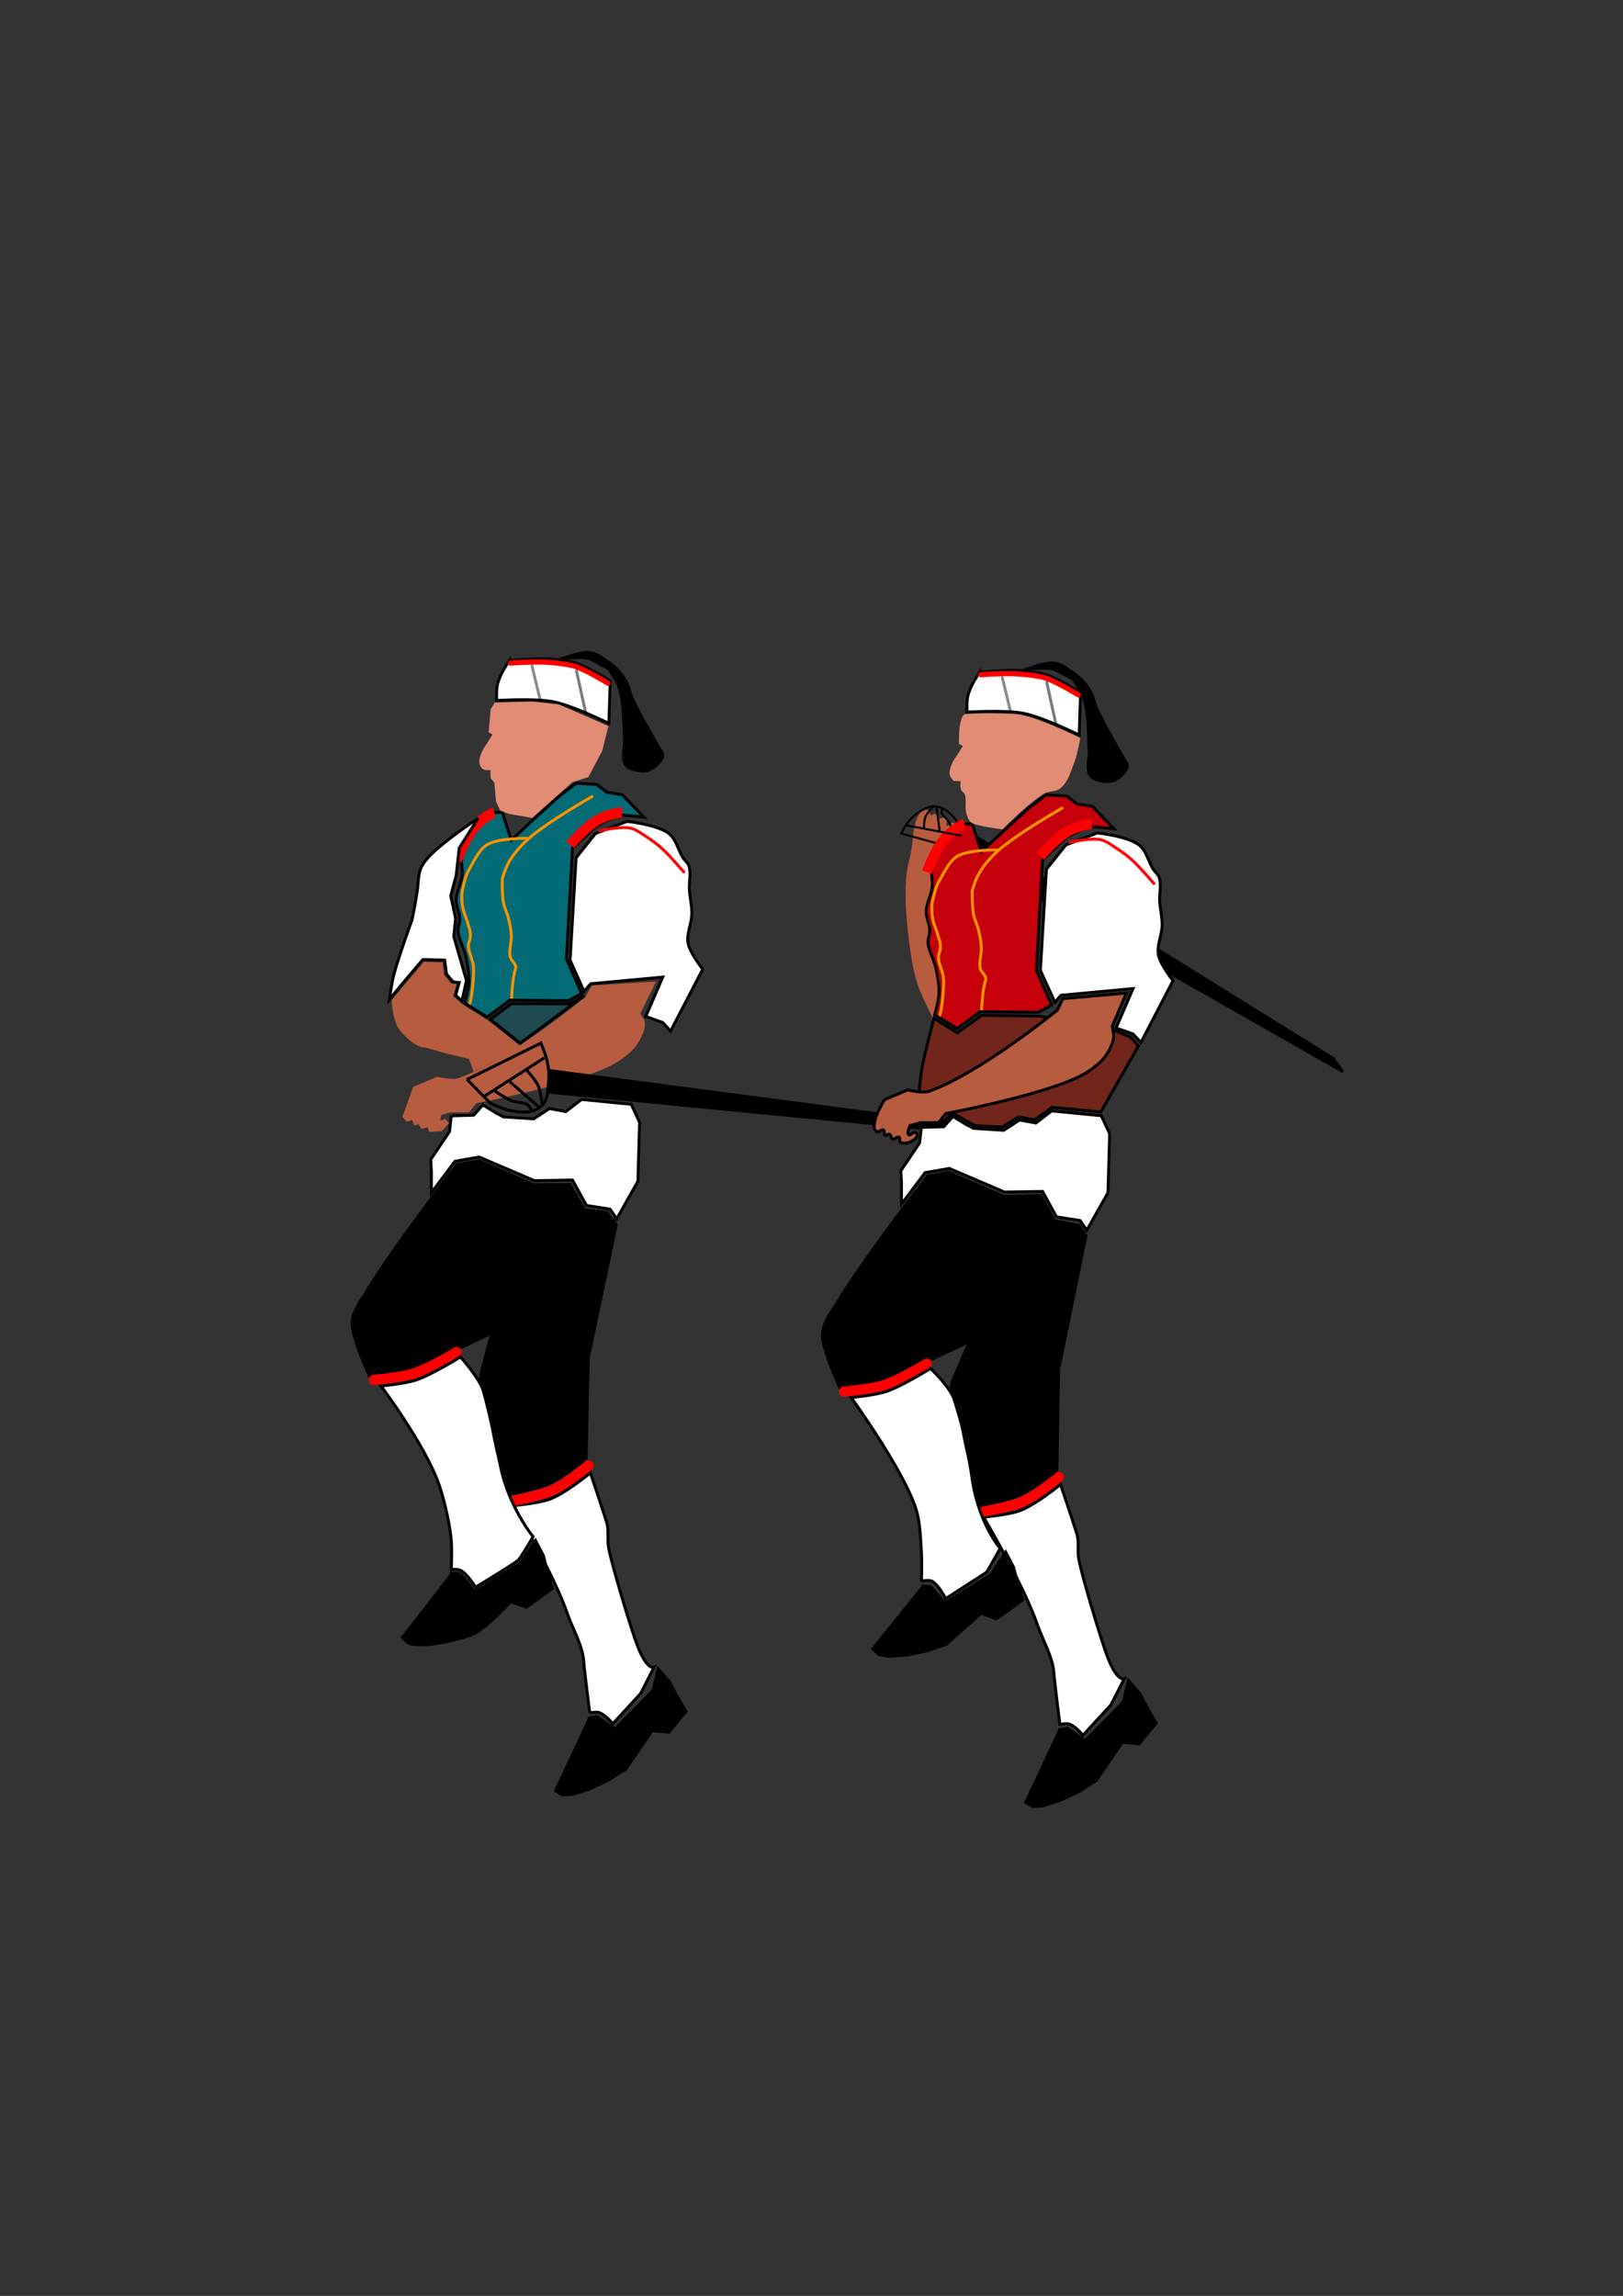 <?xml version="1.0" encoding="UTF-8" standalone="no"?>
<!-- Created with Inkscape (http://www.inkscape.org/) -->
<svg
    xmlns:inkscape="http://www.inkscape.org/namespaces/inkscape"
    xmlns:rdf="http://www.w3.org/1999/02/22-rdf-syntax-ns#"
    xmlns="http://www.w3.org/2000/svg"
    xmlns:xlink="http://www.w3.org/1999/xlink"
    xmlns:ns1="http://sozi.baierouge.fr"
    xmlns:cc="http://creativecommons.org/ns#"
    xmlns:dc="http://purl.org/dc/elements/1.1/"
    xmlns:sodipodi="http://sodipodi.sourceforge.net/DTD/sodipodi-0.dtd"
    id="svg3213"
    sodipodi:docname="New document 1"
    viewBox="0 0 744.09 1052.4"
    version="1.1"
    inkscape:version="0.48.4 r9939"
  >
  <rect x="0" y="0" width="744.09" height="1052.4" fill="#333333" stroke="none"/>
  <sodipodi:namedview
      id="base"
      bordercolor="#666666"
      inkscape:pageshadow="2"
      inkscape:window-y="-8"
      pagecolor="#ffffff"
      inkscape:window-height="1017"
      inkscape:window-maximized="1"
      inkscape:zoom="0.35"
      inkscape:window-x="-8"
      showgrid="false"
      borderopacity="1.0"
      inkscape:current-layer="layer1"
      inkscape:cx="375"
      inkscape:cy="520"
      inkscape:window-width="2560"
      inkscape:pageopacity="0.0"
      inkscape:document-units="px"
  />
  <g
      id="layer1"
      inkscape:label="Layer 1"
      inkscape:groupmode="layer"
    >
    <g
        id="g34383-8"
        transform="matrix(16.708 0 0 16.708 -3380.8 -10088)"
      >
      <path
          id="path33821-6-3"
          d="m227.91 627.61-0.116 0.943-0.021 0.795-0.025 0.412 0.195 0.492 0.083 0.404 0.011 0.457-0.104 0.497s-0.268-0.542-0.351-0.778c-0.084-0.239-0.141-0.489-0.181-0.74-0.112-0.713-0.194-1.439-0.155-2.159 0.008-0.138 0.051-0.419 0.087-0.544 0.052-0.181 0.088-0.472 0.088-0.472s0.028-0.719 0.266-0.862c0.037-0.022 0.096-0.018 0.129 0.009 0.033 0.026-0.001 0.098 0.034 0.12 0.051 0.033 0.127-0.055 0.181-0.026 0.042 0.023 0.018 0.107 0.06 0.129 0.049 0.026 0.118-0.057 0.163-0.026 0.063 0.043-0.016 0.188 0.052 0.224 0.068 0.036 0.147-0.122 0.215-0.086 0.085 0.046 0.063 0.187 0.06 0.284-0.006 0.202-0.181 0.465-0.181 0.465z"
          sodipodi:nodetypes="ccccccccsssscssssssssscc"
          style="stroke:#b75c3f;stroke-width:.08px;fill:#b75c3f"
          inkscape:connector-curvature="0"
      />
      <path
          id="path33305-3-4-7"
          sodipodi:nodetypes="ccsssssscc"
          d="m228.77 627.12-1.692-0.471s0.079-0.166 0.133-0.242c0.058-0.082 0.126-0.159 0.204-0.23 0.065-0.059 0.135-0.115 0.217-0.159 0.093-0.049 0.191-0.107 0.305-0.114 0.099-0.006 0.204 0.023 0.291 0.065 0.134 0.065 0.234 0.17 0.324 0.272 0.085 0.097 0.198 0.308 0.199 0.324 0 0.008 0.02 0.554 0.02 0.554z"
          style="stroke:#000000;stroke-width:.055px;fill:none"
          inkscape:connector-curvature="0"
      />
      <path
          id="path33309-1-0-1"
          sodipodi:nodetypes="cssc"
          d="m228.5 626.64s-0.063-0.216-0.121-0.317c-0.05-0.087-0.171-0.152-0.195-0.245-0.011-0.042 0.026-0.124 0.026-0.124"
          style="stroke:#000000;stroke-width:.055px;fill:none"
          inkscape:connector-curvature="0"
      />
      <path
          id="path33311-1-9-0"
          sodipodi:nodetypes="csc"
          d="m227.7 626.5s0.001-0.216 0.044-0.315c0.046-0.105 0.221-0.281 0.221-0.281"
          style="stroke:#000000;stroke-width:.055px;fill:none"
          inkscape:connector-curvature="0"
      />
      <path
          id="path33313-3-7-7"
          sodipodi:nodetypes="cc"
          d="m228.13 626.57-0.091-0.659"
          style="stroke:#000000;stroke-width:.055px;fill:none"
          inkscape:connector-curvature="0"
      />
      <path
          id="path33303-6-3-3"
          d="m229.02 626.67 9.896 6.144 0.279 0.368-10.754-6.125z"
          style="stroke:#000000;stroke-width:.08px;fill:#000000"
          inkscape:connector-curvature="0"
      />
      <path
          id="path33464-4-4-4"
          d="m228.62 632.12 0.661-0.482 1.576 0.022 2.103 0.405 0.413 0.176 0.211 0.237-1.031 1.812-1.342-0.128-0.471 0.342-0.445-0.078-0.447 0.278-0.751-0.04-0.621-0.347-0.193 0.194s-0.675 0.397-0.716-0.024c-0.041-0.421 0.013-1.155 0.131-1.662 0.118-0.508 0.276-1.106 0.276-1.106z"
          sodipodi:nodetypes="cccccccccccccczzcc"
          style="stroke:#000000;stroke-width:.08px;fill:#72251b"
          inkscape:connector-curvature="0"
      />
      <g
          id="g33688-9"
          transform="matrix(.08 0 0 .08 238.84 592.74)"
        >
        <path
            id="path33462-0-6"
            sodipodi:nodetypes="ccsccccccccccccccccccssssccc"
            style="stroke:#b75c3f;stroke-width:1px;fill:#b75c3f"
            inkscape:connector-curvature="0"
            d="m-252.87 476.47-2.098 3.762s-26.103 21.667-43.697 27.981c-2.35 0.843-7.479-0.416-7.479-0.416l-7.895 3.324-3.532 9.765 1.039 1.247 2.078-0.623 0.623 1.87 1.454-0.416 1.039 1.662 2.285-0.623 0.416 1.662 3.74-0.208 2.078-2.285-0.831-0.831-2.078 0.831 0.416-3.116 3.532-1.039h6.233l2.493-3.116s30.782-5.791 44.876-12.258c3.038-1.394 5.916-3.278 8.31-5.609 1.28-1.247 2.367-2.74 3.116-4.363 0.718-1.555 1.481-3.289 1.247-4.986-0.153-1.106-1.662-2.909-1.662-2.909l5.194-10.596z"
        />
        <g
            id="g33261-27-5"
            transform="translate(-575.32 -38.24)"
          >
          <g
              id="g33237-9-1"
              transform="translate(-12.986 23.882)"
            >
            <path
                id="path32445-5-09"
                sodipodi:nodetypes="csssccscssc"
                style="stroke:#000000;stroke-width:1px;fill:#ffffff"
                inkscape:connector-curvature="0"
                d="m306.79 378.95s8.273-0.733 12.416-0.647c1.847 0.038 3.692 0.239 5.518 0.517 1.845 0.282 3.72 0.53 5.475 1.164 3.984 1.438 11.252 5.906 11.252 5.906l-0.474 14.572s-12.342-6.084-19.012-7.415c-6.372-1.272-19.487-0.431-19.487-0.431s-0.111-3.45 0.216-5.13c0.262-1.347 0.801-2.635 1.38-3.88 0.757-1.63 2.716-4.656 2.716-4.656z"
            />
            <path
                id="path32445-1-4-9"
                sodipodi:nodetypes="csssc"
                style="stroke:#fe0000;stroke-linecap:round;stroke-width:1.772;fill:none"
                inkscape:connector-curvature="0"
                d="m307.2 379.78s7.7-0.548 11.919-0.314c1.845 0.102 3.692 0.239 5.518 0.517 1.845 0.282 3.734 0.494 5.475 1.164 4.014 1.544 10.532 5.53 10.532 5.53"
            />
          </g
          >
          <path
              id="path33241-3-68"
              d="m301.64 404.72 2.776 11.513"
              sodipodi:nodetypes="cc"
              style="stroke-opacity:.455;stroke:#000000;stroke-linecap:round;stroke-width:1px;fill:none"
              inkscape:connector-curvature="0"
          />
          <path
              id="path33241-4-1-3"
              d="m316.87 406.32 3.078 13.99"
              sodipodi:nodetypes="cc"
              style="stroke-opacity:.519;stroke:#000000;stroke-linecap:round;stroke-width:1px;fill:none"
              inkscape:connector-curvature="0"
          />
        </g
        >
        <path
            id="path33303-3-8"
            sodipodi:nodetypes="ccccc"
            style="stroke:#000000;stroke-width:1px;fill:#000000"
            inkscape:connector-curvature="0"
            d="m-267.73 505.16 147.66 19.484 5.072 2.766-153.28-14.874z"
        />
        <g
            id="g33635-4"
          >
          <path
              id="path33305-3-9"
              sodipodi:nodetypes="ccsssssscc"
              d="m-295.96 508.22 25.328-12.466s1.414 3.386 1.87 5.156c0.486 1.889 0.8 3.832 0.907 5.779 0.089 1.624 0.081 3.276-0.227 4.873-0.349 1.806-0.64 3.796-1.813 5.213-1.015 1.225-2.591 2.005-4.136 2.38-2.389 0.579-4.957 0.15-7.366-0.34-2.29-0.465-6.459-2.323-6.686-2.55-0.113-0.113-7.876-8.046-7.876-8.046z"
              style="stroke:#000000;stroke-width:1px;fill:none"
              inkscape:connector-curvature="0"
          />
          <path
              id="path33307-4-9"
              d="m-289.9 513.88 20.455-13.089"
              style="stroke:#000000;stroke-width:1px;fill:none"
              inkscape:connector-curvature="0"
          />
          <path
              id="path33309-1-2"
              sodipodi:nodetypes="cssc"
              d="m-286.44 512.18s3.679 2.505 5.723 3.343c1.767 0.725 3.997 0.308 5.553 1.417 0.7 0.499 1.417 2.153 1.417 2.153"
              style="stroke:#000000;stroke-width:1px;fill:none"
              inkscape:connector-curvature="0"
          />
          <path
              id="path33311-1-5"
              sodipodi:nodetypes="csc"
              d="m-275.45 505.1s2.968 3.241 3.853 5.213c0.94 2.095 1.417 6.743 1.417 6.743"
              style="stroke:#000000;stroke-width:1px;fill:none"
              inkscape:connector-curvature="0"
          />
          <path
              id="path33313-3-5"
              sodipodi:nodetypes="cc"
              d="m-281.28 509.01 10.116 8.807"
              style="stroke:#000000;stroke-width:1px;fill:none"
              inkscape:connector-curvature="0"
          />
        </g
        >
        <path
            id="path33319-8-7-43"
            sodipodi:nodetypes="cscccssscscssc"
            style="stroke:#000000;stroke-width:1px;fill:#ffffff"
            inkscape:connector-curvature="0"
            d="m-253.89 725.43s2.472-0.512 3.532 0c2.308 1.115 4.363 3.74 4.363 3.74l9.557-10.388 4.571-8.934s-2.418 0.96-5.609-7.272c-2.249-5.801-8.838-27.747-9.973-33.865-0.519-2.799 0.199-5.793-0.623-8.518-1.263-4.186-5.609-17.036-5.609-17.036s-8.935 7.32-14.335 9.141c-3.862 1.303-12.05 2.078-12.05 2.078s13.773 23.242 18.491 36.981c1.713 4.988 5.263 11.046 5.609 16.309 0.212 3.213 2.078 17.763 2.078 17.763z"
        />
        <path
            id="path33324-5-7-8"
            sodipodi:nodetypes="cccccccccccccccc"
            style="stroke:#000000;stroke-width:1px;fill:#000000"
            inkscape:connector-curvature="0"
            d="m-266.03 751.9 2.761 1.68 3.579-0.23 5.756-1.829 6.52-3.083 5.919-3.793 9.001-13.096 5.691 0.539 5.911-7.124-3.291-5.614-2.39-4.55-3.853-4.408-1.78 7.402-13.033 13.222-6.171-4.271-3.077 0.535"
        />
        <path
            id="path33315-7-9-0"
            sodipodi:nodetypes="csc"
            style="stroke:#fe0000;stroke-linecap:round;stroke-width:3.549;fill:none"
            inkscape:connector-curvature="0"
            d="m-281.51 653.02s9.861-1.852 14.458-3.767c4.998-2.082 12.76-8.647 12.76-8.647"
        />
        <path
            id="path33365-3-8"
            sodipodi:nodetypes="ccccccscccsc"
            style="stroke:#000000;stroke-width:1px;fill:#000000"
            inkscape:connector-curvature="0"
            d="m-284.56 584.02-6.412 24.127-1.454 9.973 1.662 10.18 4.363 12.05 5.194 9.973s9.259-1.627 13.504-3.532c5.012-2.249 12.588-8.673 12.588-8.673l0.708-34.333 9.651-45.907s-5.917 14.53-11.141 18.898c-7.691 6.432-28.664 7.244-28.664 7.244z"
        />
        <g
            id="g33409-1-8"
            transform="translate(-533.84 -15.604)"
          >
          <path
              id="path33367-9-0"
              d="m249.93 432.2s-3.487-0.125-4.986 0.623c-2.761 1.378-4.87 3.992-6.441 6.648-1.438 2.432-2.121 5.301-2.493 8.103-0.265 1.992 0.408 4.025 0.208 6.025-0.297 2.975-2.014 5.737-2.078 8.726-0.046 2.186 1.2 4.254 1.247 6.441 0.03 1.4-0.729 2.759-0.623 4.155 0.23 3.036 2.072 5.747 2.701 8.726 0.619 2.933 1.17 5.939 1.039 8.934-0.105 2.402-1.454 7.064-1.454 7.064l7.687 4.779 7.895-5.817 19.945 0.208 4.571-2.493-5.194-11.842 2.078-38.02 8.31-7.687 7.479-3.74 8.726 0.831-7.479-7.687-5.194-0.831-3.532-2.701-7.064-0.416-6.233 4.779-9.349 8.518-6.648 6.233z"
              sodipodi:nodetypes="cssssssssscccccccccccccccccc"
              style="stroke:#000000;stroke-width:1px;fill:#036b76"
              inkscape:connector-curvature="0"
          />
          <path
              id="path33371-8-6"
              d="m281.1 426.59s-15.594 8.831-22.23 14.751c-2.567 2.29-4.905 4.929-6.648 7.895-1.088 1.852-2.285 5.54-2.285 6.025v1.454c0 0.485 0.015 4.327 0.416 6.441 0.338 1.786 1.23 3.428 1.662 5.194 0.485 1.98 0.923 3.99 1.039 6.025 0.138 2.424-0.857 4.884-0.416 7.272 0.276 1.494 2.342 2.712 1.87 4.155-1.185 3.628-1.373 10.278-1.373 10.278"
              sodipodi:nodetypes="csssssssssc"
              style="stroke:#f89200;stroke-width:1px;fill:none"
              inkscape:connector-curvature="0"
          />
          <path
              id="path33371-6-6-8"
              d="m258.66 441.13s-9.679-0.182-13.712 2.078c-3.002 1.681-4.905 6.148-6.648 9.114-1.088 1.852-2.221 7.209-2.221 7.693 0 0.485-0.031 0.971 0 1.454 0 0-0.049 1.439 0.351 3.553 0.338 1.786 1.23 3.428 1.662 5.194 0.485 1.98 0.795 1.777 0.91 3.811 0.138 2.424-1.018 2.606-0.576 4.994 0.276 1.494 1.421 4.253 1.613 5.759 0.315 2.467-0.437 10.394-1.076 12.475-0.209 0.681-0.299 0.787-0.299 0.787"
              sodipodi:nodetypes="cssssssssssc"
              style="stroke:#f89200;stroke-width:1px;fill:none"
              inkscape:connector-curvature="0"
          />
          <path
              id="path33315-1-5-1"
              d="m273.25 443.33s5.589-6.633 10.053-8.841c4.853-2.401 7.732-2.195 7.732-2.195"
              sodipodi:nodetypes="csc"
              style="stroke:#fe0000;stroke-width:3.543;fill:none"
              inkscape:connector-curvature="0"
          />
        </g
        >
        <path
            id="path33315-1-9-0-9"
            d="m-299.48 433.16s2.949-8.157 6.372-11.773c3.722-3.931 6.495-4.735 6.495-4.735"
            sodipodi:nodetypes="csc"
            style="stroke:#fe0000;stroke-width:3.543;fill:none"
            inkscape:connector-curvature="0"
        />
        <path
            id="path33451-2-8"
            sodipodi:nodetypes="cssscsccccccccccccccc"
            style="stroke:#000000;stroke-width:1px;fill:#ffffff"
            inkscape:connector-curvature="0"
            d="m-292.22 418.67s-11.009 7.277-16.284 12.58c-1.329 1.336-2.596 2.833-3.324 4.571-0.814 1.942-0.845 4.136-1.039 6.233-0.332 3.587-1.999 11.52-1.999 11.52s-4.587 12.437-6.332 19.181c-0.624 2.413-1.413 8.086-1.413 8.086 3.704-4.69 7.62-9.205 11.485-13.762l7.479 0.208 0.623 4.779 2.285 2.701 2.078 0.208-1.247 4.363 2.161 1.945 1.579-6.931-4.363-15.166 0.623-6.233-1.662-7.687 1.87-7.064 1.039-9.349z"
        />
        <path
            id="path33455-8-9"
            sodipodi:nodetypes="cccccccccssssssccc"
            style="stroke:#000000;stroke-width:1px;fill:#ffffff"
            inkscape:connector-curvature="0"
            d="m-258.56 432.18-2.078 35.111 4.79 10.703 2.274-2.6 24.723-2.285-5.817 13.504 5.817 2.078 2.701 2.909 11.011-21.191s-4.321-5.443-4.986-8.726c-0.692-3.418 1.216-6.901 1.247-10.388 0.023-2.715-0.658-5.393-0.831-8.103-0.176-2.765 0.701-5.693-0.208-8.31-0.341-0.981-1.295-1.628-1.87-2.493-1.821-2.74-2.39-6.497-4.986-8.518-3.925-3.057-14.335-4.155-14.335-4.155l-10.804 4.155z"
        />
        <path
            id="path33459-6-7"
            sodipodi:nodetypes="cccccccccccccssscc"
            style="stroke:#b75c3f;stroke-width:1px;fill:#b75c3f"
            inkscape:connector-curvature="0"
            d="m-294.92 500.74 1.454 4.155 7.429-3.829 7.364-4.457-10.081-8.003-9.053-5.74-3.538-3.068 1.093-3.851-1.367-0.096-2.718-3.233-0.479-4.068-5.75-0.158-10.791 12.81s0.382 3.431 0.673 4.787c0.359 1.672 0.817 3.431 1.87 4.779 2.118 2.71 5.503 5.973 8.414 5.973 0.277 0 5.595 1.614 8.176 2.276 2.581 0.662 7.302 1.723 7.302 1.723z"
        />
        <path
            id="path33453-2-2"
            sodipodi:nodetypes="csssc"
            style="stroke:#fe0000;stroke-width:1px;fill:none"
            inkscape:connector-curvature="0"
            d="m-250.88 423.04s7.256-1.75 10.804-1.039c2.157 0.433 3.966 1.928 5.817 3.116 1.83 1.175 3.584 2.486 5.194 3.947 2.794 2.536 7.687 8.31 7.687 8.31"
        />
        <path
            id="path33464-4-2"
            sodipodi:nodetypes="cccccc"
            style="fill-opacity:.423;stroke:#000000;stroke-width:1px;fill:#036b76"
            inkscape:connector-curvature="0"
            d="m-287.97 487.62 7.195-5.405 19.809 0.099 5.22-2.847-22.021 16.326z"
        />
        <path
            id="path33470-8-8"
            sodipodi:nodetypes="cccccccccccccccccccccccc"
            style="stroke:#000000;stroke-width:1px;fill:#ffffff"
            inkscape:connector-curvature="0"
            d="m-301.36 520.48-0.623 5.609-6.441 9.557 0.208 3.947v7.479l8.103-10.804 8.31-1.454 18.906 8.103 13.089-0.208 4.779 8.726 8.103 1.247 2.285 3.324 7.272-12.881 0.571-20.205-2.857-6.181-17.036-1.662-5.402 4.155-5.609-1.039-5.402 3.532-10.464-0.669c-0.947-0.621-1.142-0.709-2.139-1.13l-4.849-2.979-3.116 3.532-7.272 0.208"
        />
        <path
            id="path33476-6-2"
            sodipodi:nodetypes="ccccccccsssscccccccccc"
            style="stroke:#e28c75;stroke-width:1px;fill:#e28c75"
            inkscape:connector-curvature="0"
            d="m-250.08 395.38 1.995-8.053-16.55-7.24-9.088-0.96-12.449 0.332-1.219 1.958-0.665 7.536 1.552 0.739l-1.921 3.103c-0.64 1.034-1.458 1.978-1.921 3.103-0.5 1.215-1.116 2.548-0.887 3.842 0.118 0.666 0.518 1.369 1.108 1.699 0.774 0.433 2.66 0.074 2.66 0.074l0.074 3.177 1.256 1.552 0.591 6.575 1.33 2.808 2.734 1.034 7.684 1.33 13.742-12.191 5.356-1.699z"
        />
        <path
            id="path33301-2-4"
            sodipodi:nodetypes="cssscscssccccccc"
            style="stroke:#000000;stroke-width:1px;fill:#000000"
            inkscape:connector-curvature="0"
            d="m-299.41 537.47s-21.815 28.118-30.833 43.148c-1.945 3.242-4.57 6.397-5.072 10.144-0.416 3.107 0.939 6.22 1.844 9.221 1.055 3.498 4.15 10.144 4.15 10.144s10.093-1.599 14.787-3.042c4.846-1.49 13.799-5.719 13.799-5.719s30.379-13.325 43.459-24.365c3.288-2.776 6.028-6.222 8.35-9.845 1.373-2.142 3.958-9.351 3.958-9.351-1.798-2.91-1.531-1.438-2.885-3.937l-7.972-1.005-4.871-8.611-12.457 0.067-18.703-8.165z"
        />
        <path
            id="path33315-8-3"
            sodipodi:nodetypes="csc"
            style="stroke:#fe0000;stroke-linecap:round;stroke-width:3.543;fill:none"
            inkscape:connector-curvature="0"
            d="m-327.89 611.24s9.14-0.712 13.873-2.26c5.146-1.682 14.465-7.266 14.465-7.266"
        />
        <path
            id="path33324-2-7"
            sodipodi:nodetypes="csssssccccccccsc"
            style="stroke:#000000;stroke-width:1px;fill:#000000"
            inkscape:connector-curvature="0"
            d="m-318.4 699.15s1.33 1.788 2.285 2.285c1.06 0.552 2.338 0.56 3.532 0.623 2.01 0.106 4.03-0.143 6.025-0.416 2.382-0.326 4.745-0.82 7.064-1.454 2.26-0.618 4.627-1.1 6.648-2.285 4.569-2.68 11.842-10.596 11.842-10.596l5.402 1.87 8.934-6.441-1.87-6.233-1.247-4.986-2.701-5.194-4.986 7.687-16.071 10.046s-3.02-5.165-5.267-6.265c-0.935-0.458-3-0.033-3-0.033"
        />
        <path
            id="path33319-7-3"
            sodipodi:nodetypes="cscccssscscssc"
            style="stroke:#000000;stroke-width:1px;fill:#ffffff"
            inkscape:connector-curvature="0"
            d="m-301.36 676.3s2.063-0.279 3.123 0.234c2.308 1.115 5.187 5.791 5.187 5.791s10.4-6.216 14.619-9.213c1.971-2.572 5.096-8.097 5.096-8.097s-8.193-9.936-11.103-23.786c-1.279-6.089-1.645-6.88-2.78-12.998-0.519-2.799-2.423-10.662-3.245-13.388-1.263-4.186-7.781-11.467-7.781-11.467s-9.766 6.073-15.166 7.895c-3.862 1.303-12.05 2.078-12.05 2.078s15.245 20.307 19.962 34.046c1.713 4.988 3.791 13.982 4.138 19.245 0.212 3.213 0 9.661 0 9.661z"
        />
      </g
      >
      <path
          id="path33462-0-5-8"
          d="m231.51 631.18-0.145 0.309s-2.107 1.724-3.515 2.229c-0.188 0.068-0.598-0.033-0.598-0.033l-0.632 0.266s-0.33 0.508-0.283 0.781c0.007 0.043 0.042 0.087 0.083 0.1 0.055 0.017 0.115-0.076 0.166-0.05 0.047 0.024 0.003 0.125 0.05 0.15 0.036 0.019 0.079-0.048 0.116-0.033 0.049 0.019 0.034 0.114 0.083 0.133 0.059 0.023 0.128-0.082 0.183-0.05 0.039 0.023-0.004 0.106 0.033 0.133 0.08 0.059 0.209 0.026 0.299-0.017 0.074-0.035 0.168-0.1 0.166-0.183-0.001-0.031-0.036-0.06-0.067-0.067-0.059-0.012-0.119 0.103-0.166 0.067-0.066-0.051 0.033-0.249 0.033-0.249l0.283-0.083h0.499l0.199-0.249s2.463-0.463 3.59-0.981c0.243-0.112 0.473-0.262 0.665-0.449 0.102-0.1 0.189-0.219 0.249-0.349 0.058-0.124 0.118-0.263 0.1-0.399-0.012-0.088-0.035-0.219-0.035-0.219l0.388-0.91z"
          sodipodi:nodetypes="ccsccssssssssssssccccssssccc"
          style="stroke:#000000;stroke-width:.08px;fill:#b75c3f"
          inkscape:connector-curvature="0"
      />
      <g
          id="g33261-27-0-9"
          transform="matrix(.08 0 0 .08 205.72 590)"
        >
        <g
            id="g33237-9-9-0"
            transform="translate(-12.986 23.882)"
          >
          <path
              id="path32445-5-0-7"
              d="m306.79 378.95s8.273-0.733 12.416-0.647c1.847 0.038 3.692 0.239 5.518 0.517 1.845 0.282 3.72 0.53 5.475 1.164 3.984 1.438 11.252 5.906 11.252 5.906l-0.474 14.572s-12.342-6.084-19.012-7.415c-6.372-1.272-19.487-0.431-19.487-0.431s-0.111-3.45 0.216-5.13c0.262-1.347 0.801-2.635 1.38-3.88 0.757-1.63 2.716-4.656 2.716-4.656z"
              sodipodi:nodetypes="csssccscssc"
              style="stroke:#000000;stroke-width:1px;fill:#ffffff"
              inkscape:connector-curvature="0"
          />
          <path
              id="path32445-1-4-0-8"
              d="m307.2 379.78s7.7-0.548 11.919-0.314c1.845 0.102 3.692 0.239 5.518 0.517 1.845 0.282 3.734 0.494 5.475 1.164 4.014 1.544 10.532 5.53 10.532 5.53"
              sodipodi:nodetypes="csssc"
              style="stroke:#fe0000;stroke-linecap:round;stroke-width:1.772;fill:none"
              inkscape:connector-curvature="0"
          />
        </g
        >
        <path
            id="path33241-3-6-1"
            sodipodi:nodetypes="cc"
            style="stroke-opacity:.455;stroke:#000000;stroke-linecap:round;stroke-width:1px;fill:none"
            inkscape:connector-curvature="0"
            d="m301.64 404.72 2.776 11.513"
        />
        <path
            id="path33241-4-1-1-5"
            sodipodi:nodetypes="cc"
            style="stroke-opacity:.519;stroke:#000000;stroke-linecap:round;stroke-width:1px;fill:none"
            inkscape:connector-curvature="0"
            d="m316.87 406.32 3.078 13.99"
        />
      </g
      >
      <path
          id="path33319-8-7-4-1"
          sodipodi:nodetypes="cscccssscscssc"
          style="stroke:#000000;stroke-width:.08px;fill:#ffffff"
          inkscape:connector-curvature="0"
          d="m231.43 651.09s0.198-0.041 0.283 0c0.185 0.089 0.349 0.299 0.349 0.299l0.765-0.831 0.366-0.715s-0.193 0.077-0.449-0.582c-0.18-0.464-0.707-2.22-0.798-2.709-0.042-0.224 0.016-0.463-0.05-0.681-0.101-0.335-0.449-1.363-0.449-1.363s-0.715 0.586-1.147 0.731c-0.309 0.104-0.964 0.166-0.964 0.166s1.102 1.859 1.479 2.958c0.137 0.399 0.421 0.884 0.449 1.305 0.017 0.257 0.166 1.421 0.166 1.421z"
      />
      <path
          id="path33324-5-7-9-2"
          d="m230.46 653.21 0.221 0.134 0.286-0.018 0.46-0.146 0.522-0.247 0.474-0.303 0.72-1.048 0.455 0.043 0.473-0.57-0.263-0.449-0.191-0.364-0.308-0.353-0.142 0.592-1.043 1.058-0.494-0.342-0.246 0.043"
          sodipodi:nodetypes="cccccccccccccccc"
          style="stroke:#000000;stroke-width:.08px;fill:#000000"
          inkscape:connector-curvature="0"
      />
      <path
          id="path33315-7-9-6-4"
          d="m229.22 645.27s0.793-0.125 1.161-0.278c0.4-0.167 1.02-0.685 1.02-0.685"
          sodipodi:nodetypes="csc"
          style="stroke:#fe0000;stroke-linecap:round;stroke-width:.283;fill:none"
          inkscape:connector-curvature="0"
      />
      <path
          id="path33365-3-3-2"
          d="m229.1 640.23-0.632 1.479-0.116 0.798 0.133 0.814 0.349 0.964 0.416 0.798s0.741-0.13 1.08-0.283c0.401-0.18 1.018-0.68 1.018-0.68l0.046-2.761 0.759-3.713s-0.46 1.203-0.878 1.553c-0.615 0.515-2.174 1.03-2.174 1.03z"
          sodipodi:nodetypes="ccccccscccscc"
          style="stroke:#000000;stroke-width:.08px;fill:#000000"
          inkscape:connector-curvature="0"
      />
      <g
          id="g33409-1-7-5"
          transform="matrix(.08 0 0 .08 209.03 591.81)"
        >
        <path
            id="path33367-9-8-8"
            sodipodi:nodetypes="cssssssssscccccccccccccccccc"
            style="stroke:#000000;stroke-width:1px;fill:#c5000a"
            inkscape:connector-curvature="0"
            d="m249.93 432.2s-3.487-0.125-4.986 0.623c-2.761 1.378-4.87 3.992-6.441 6.648-1.438 2.432-2.121 5.301-2.493 8.103-0.265 1.992 0.408 4.025 0.208 6.025-0.297 2.975-2.014 5.737-2.078 8.726-0.046 2.186 1.2 4.254 1.247 6.441 0.03 1.4-0.729 2.759-0.623 4.155 0.23 3.036 2.072 5.747 2.701 8.726 0.619 2.933 1.17 5.939 1.039 8.934-0.105 2.402-1.454 7.064-1.454 7.064l7.687 4.779 7.895-5.817 19.945 0.208 4.571-2.493-5.194-11.842 2.078-38.02 8.31-7.687 7.479-3.74 8.726 0.831-7.479-7.687-5.194-0.831-3.532-2.701-7.064-0.416-6.233 4.779-9.349 8.518-6.648 6.233z"
        />
        <path
            id="path33371-8-8-6"
            sodipodi:nodetypes="csssssssssc"
            style="stroke:#f89200;stroke-width:1px;fill:none"
            inkscape:connector-curvature="0"
            d="m281.1 426.59s-15.594 8.831-22.23 14.751c-2.567 2.29-4.905 4.929-6.648 7.895-1.088 1.852-2.285 5.54-2.285 6.025v1.454c0 0.485 0.015 4.327 0.416 6.441 0.338 1.786 1.23 3.428 1.662 5.194 0.485 1.98 0.923 3.99 1.039 6.025 0.138 2.424-0.857 4.884-0.416 7.272 0.276 1.494 2.342 2.712 1.87 4.155-1.185 3.628-1.373 10.278-1.373 10.278"
        />
        <path
            id="path33371-6-6-2-2"
            sodipodi:nodetypes="cssssssssssc"
            style="stroke:#f89200;stroke-width:1px;fill:none"
            inkscape:connector-curvature="0"
            d="m258.66 441.13s-9.679-0.182-13.712 2.078c-3.002 1.681-4.905 6.148-6.648 9.114-1.088 1.852-2.221 7.209-2.221 7.693 0 0.485-0.031 0.971 0 1.454 0 0-0.049 1.439 0.351 3.553 0.338 1.786 1.23 3.428 1.662 5.194 0.485 1.98 0.795 1.777 0.91 3.811 0.138 2.424-1.018 2.606-0.576 4.994 0.276 1.494 1.421 4.253 1.613 5.759 0.315 2.467-0.437 10.394-1.076 12.475-0.209 0.681-0.299 0.787-0.299 0.787"
        />
        <path
            id="path33315-1-5-9-6"
            sodipodi:nodetypes="csc"
            style="stroke:#fe0000;stroke-width:3.543;fill:none"
            inkscape:connector-curvature="0"
            d="m273.25 443.33s5.589-6.633 10.053-8.841c4.853-2.401 7.732-2.195 7.732-2.195"
        />
      </g
      >
      <path
          id="path33315-1-9-0-1-5"
          sodipodi:nodetypes="csc"
          style="stroke:#fe0000;stroke-width:.283;fill:none"
          inkscape:connector-curvature="0"
          d="m227.78 627.71s0.236-0.653 0.51-0.942c0.298-0.315 0.52-0.379 0.52-0.379"
      />
      <path
          id="path33455-8-5-3"
          d="m231.06 627.63-0.166 2.774 0.399 0.877 0.166-0.194 1.978-0.183-0.465 1.08 0.465 0.166 0.216 0.233 0.881-1.695s-0.346-0.435-0.399-0.698c-0.055-0.273 0.097-0.552 0.1-0.831 0.002-0.217-0.053-0.431-0.067-0.648-0.014-0.221 0.056-0.455-0.017-0.665-0.027-0.079-0.104-0.13-0.15-0.199-0.146-0.219-0.191-0.52-0.399-0.681-0.314-0.245-1.147-0.332-1.147-0.332l-0.864 0.332z"
          sodipodi:nodetypes="cccccccccssssssccc"
          style="stroke:#000000;stroke-width:.08px;fill:#ffffff"
          inkscape:connector-curvature="0"
      />
      <path
          id="path33453-2-8-9"
          d="m231.67 626.9s0.581-0.14 0.864-0.083c0.173 0.035 0.317 0.154 0.465 0.249 0.146 0.094 0.287 0.199 0.416 0.316 0.224 0.203 0.615 0.665 0.615 0.665"
          sodipodi:nodetypes="csssc"
          style="stroke:#fe0000;stroke-width:.08px;fill:none"
          inkscape:connector-curvature="0"
      />
      <path
          id="path33470-8-0-2"
          sodipodi:nodetypes="cccccccccccccccccccccccc"
          style="stroke:#000000;stroke-width:.08px;fill:#ffffff"
          inkscape:connector-curvature="0"
          d="m227.63 634.69-0.05 0.449-0.515 0.765 0.017 0.316v0.598l0.648-0.864 0.665-0.116 1.512 0.648 1.047-0.017 0.382 0.698 0.648 0.1 0.183 0.266 0.582-1.03 0.046-1.616-0.229-0.494-1.363-0.133-0.432 0.332-0.449-0.083-0.432 0.283-0.837-0.053c-0.076-0.05-0.091-0.057-0.171-0.09l-0.388-0.238-0.249 0.283-0.582 0.017"
      />
      <path
          id="path33476-6-7-4"
          sodipodi:nodetypes="scssssccsssccssssscsss"
          style="stroke:#e28c75;stroke-width:.08px;fill:#e28c75"
          inkscape:connector-curvature="0"
          d="m231.79 624.68c0.079-0.207 0.154-0.629 0.154-0.629s-0.91-0.44-1.375-0.564c-0.236-0.062-0.257-0.072-0.5-0.082-0.332-0.013-0.799-0.02-1.218 0.006-0.061 0.004-0.078 0.098-0.098 0.157-0.064 0.191-0.053 0.603-0.053 0.603l0.124 0.059s-0.102 0.165-0.154 0.248c-0.051 0.083-0.117 0.158-0.154 0.248-0.04 0.097-0.089 0.204-0.071 0.307 0.009 0.053 0.089 0.136 0.089 0.136l0.213 0.006s-0.023 0.175 0.006 0.254c0.018 0.05 0.081 0.075 0.1 0.124 0.066 0.163 0.001 0.356 0.047 0.526 0.022 0.08 0.045 0.168 0.106 0.225 0.057 0.053 0.143 0.062 0.219 0.083 0.201 0.055 0.615 0.106 0.615 0.106s0.725-0.739 1.151-0.98c0.13-0.074 0.313-0.04 0.429-0.136 0.202-0.169 0.276-0.452 0.369-0.697z"
      />
      <path
          id="path33846-1-6"
          inkscape:connector-curvature="0"
          sodipodi:nodetypes="ssssczcsssssscsccs"
          style="stroke:#000000;stroke-width:.08px;fill:#000000"
          d="m231.72 622.19c0.124 0.077 0.239 0.172 0.338 0.279 0.09 0.097 0.167 0.207 0.228 0.324 0.07 0.134 0.092 0.289 0.154 0.426 0.223 0.496 0.779 1.434 0.779 1.434s0.124 0.106 0.022 0.257c-0.102 0.151-0.232 0.251-0.364 0.296-0.094 0.03-0.226 0.021-0.322-0.001-0.111-0.025-0.24-0.065-0.299-0.162-0.119-0.192-0.006-0.451-0.022-0.676-0.034-0.484-0.007-0.986-0.154-1.449-0.056-0.177-0.181-0.324-0.272-0.485-0.007-0.013-0.507-0.284-0.549-0.294-0.174-0.042-0.385-0.02-0.665-0.007 0 0 0.01-0.023-0.105 0.017-0.018 0.006-0.034 0.023-0.034 0.023s0.489-0.205 0.756-0.199c0.262 0.011 0.358 0.125 0.508 0.218z"
      />
      <path
          id="path33846-1-5-1"
          inkscape:connector-curvature="0"
          sodipodi:nodetypes="ssssczcsssssscsccs"
          style="stroke:#000000;stroke-width:.08px;fill:#000000"
          d="m218.97 621.9c0.125 0.077 0.239 0.172 0.338 0.279 0.09 0.097 0.167 0.207 0.228 0.324 0.07 0.134 0.092 0.289 0.154 0.426 0.223 0.496 0.779 1.434 0.779 1.434s0.124 0.106 0.022 0.257c-0.102 0.151-0.232 0.251-0.364 0.296-0.094 0.03-0.226 0.021-0.322-0.001-0.111-0.025-0.24-0.065-0.299-0.162-0.119-0.192-0.006-0.451-0.022-0.676-0.034-0.484-0.007-0.986-0.154-1.449-0.056-0.177-0.181-0.324-0.272-0.485-0.007-0.013-0.507-0.284-0.549-0.294-0.174-0.042-0.385-0.02-0.665-0.007 0 0 0.01-0.023-0.105 0.017-0.018 0.006-0.034 0.023-0.034 0.023s0.489-0.205 0.756-0.199c0.262 0.011 0.358 0.125 0.508 0.218z"
      />
      <path
          id="path33301-2-3-8"
          d="m227.8 636.05s-1.752 2.254-2.474 3.457c-0.156 0.259-0.366 0.512-0.406 0.811-0.033 0.249 0.075 0.498 0.148 0.738 0.084 0.28 0.332 0.811 0.332 0.811s0.807-0.128 1.183-0.243c0.388-0.119 1.104-0.457 1.104-0.457s2.459-1.044 3.506-1.928c0.263-0.222 0.482-0.498 0.668-0.788 0.11-0.171 0.259-0.799 0.259-0.799-0.151-0.229-0.042-0.042-0.154-0.248l-0.686-0.131-0.379-0.689-1.012 0.02-1.512-0.657z"
          sodipodi:nodetypes="cssscscssccccccc"
          style="stroke:#000000;stroke-width:.08px;fill:#000000"
          inkscape:connector-curvature="0"
      />
      <path
          id="path33315-8-6-2"
          d="m225.51 641.96s0.731-0.057 1.11-0.181c0.412-0.135 1.157-0.581 1.157-0.581"
          sodipodi:nodetypes="csc"
          style="stroke:#fe0000;stroke-linecap:round;stroke-width:.283;fill:none"
          inkscape:connector-curvature="0"
      />
      <path
          id="path33307-4-2-1"
          d="m228.73 626.71-1.536-0.287"
          sodipodi:nodetypes="cc"
          style="stroke:#000000;stroke-width:.055px;fill:none"
          inkscape:connector-curvature="0"
      />
      <path
          id="path33319-7-6-1"
          sodipodi:nodetypes="cscccssscscsscc"
          style="stroke:#000000;stroke-width:.08px;fill:#ffffff"
          inkscape:connector-curvature="0"
          d="m227.63 647.16s0.198-0.041 0.283 0c0.185 0.089 0.382 0.482 0.382 0.482l1.13-0.731 0.366-0.648s-0.604-0.681-0.778-1.966c-0.067-0.493-0.155-0.772-0.245-1.261-0.042-0.224-0.171-0.632-0.237-0.85-0.101-0.335-0.651-0.86-0.651-0.86s-0.781 0.486-1.213 0.632c-0.309 0.104-0.964 0.166-0.964 0.166s1.384 1.909 1.762 3.008c0.137 0.399 0.138 0.834 0.166 1.255 0.017 0.257 0 0.773 0 0.773z"
      />
      <path
          id="path33324-2-8-6"
          d="m226.27 648.99 0.183 0.183 0.283 0.05 0.482-0.033 0.565-0.116 0.532-0.183 0.947-0.848 0.432 0.15 0.715-0.515-0.15-0.499-0.1-0.399-0.216-0.416-0.399 0.615-1.263 0.781-0.399-0.449-0.249-0.017"
          style="stroke:#000000;stroke-width:.08px;fill:#000000"
          inkscape:connector-curvature="0"
      />
    </g
    >
  </g
  >
</svg
>

